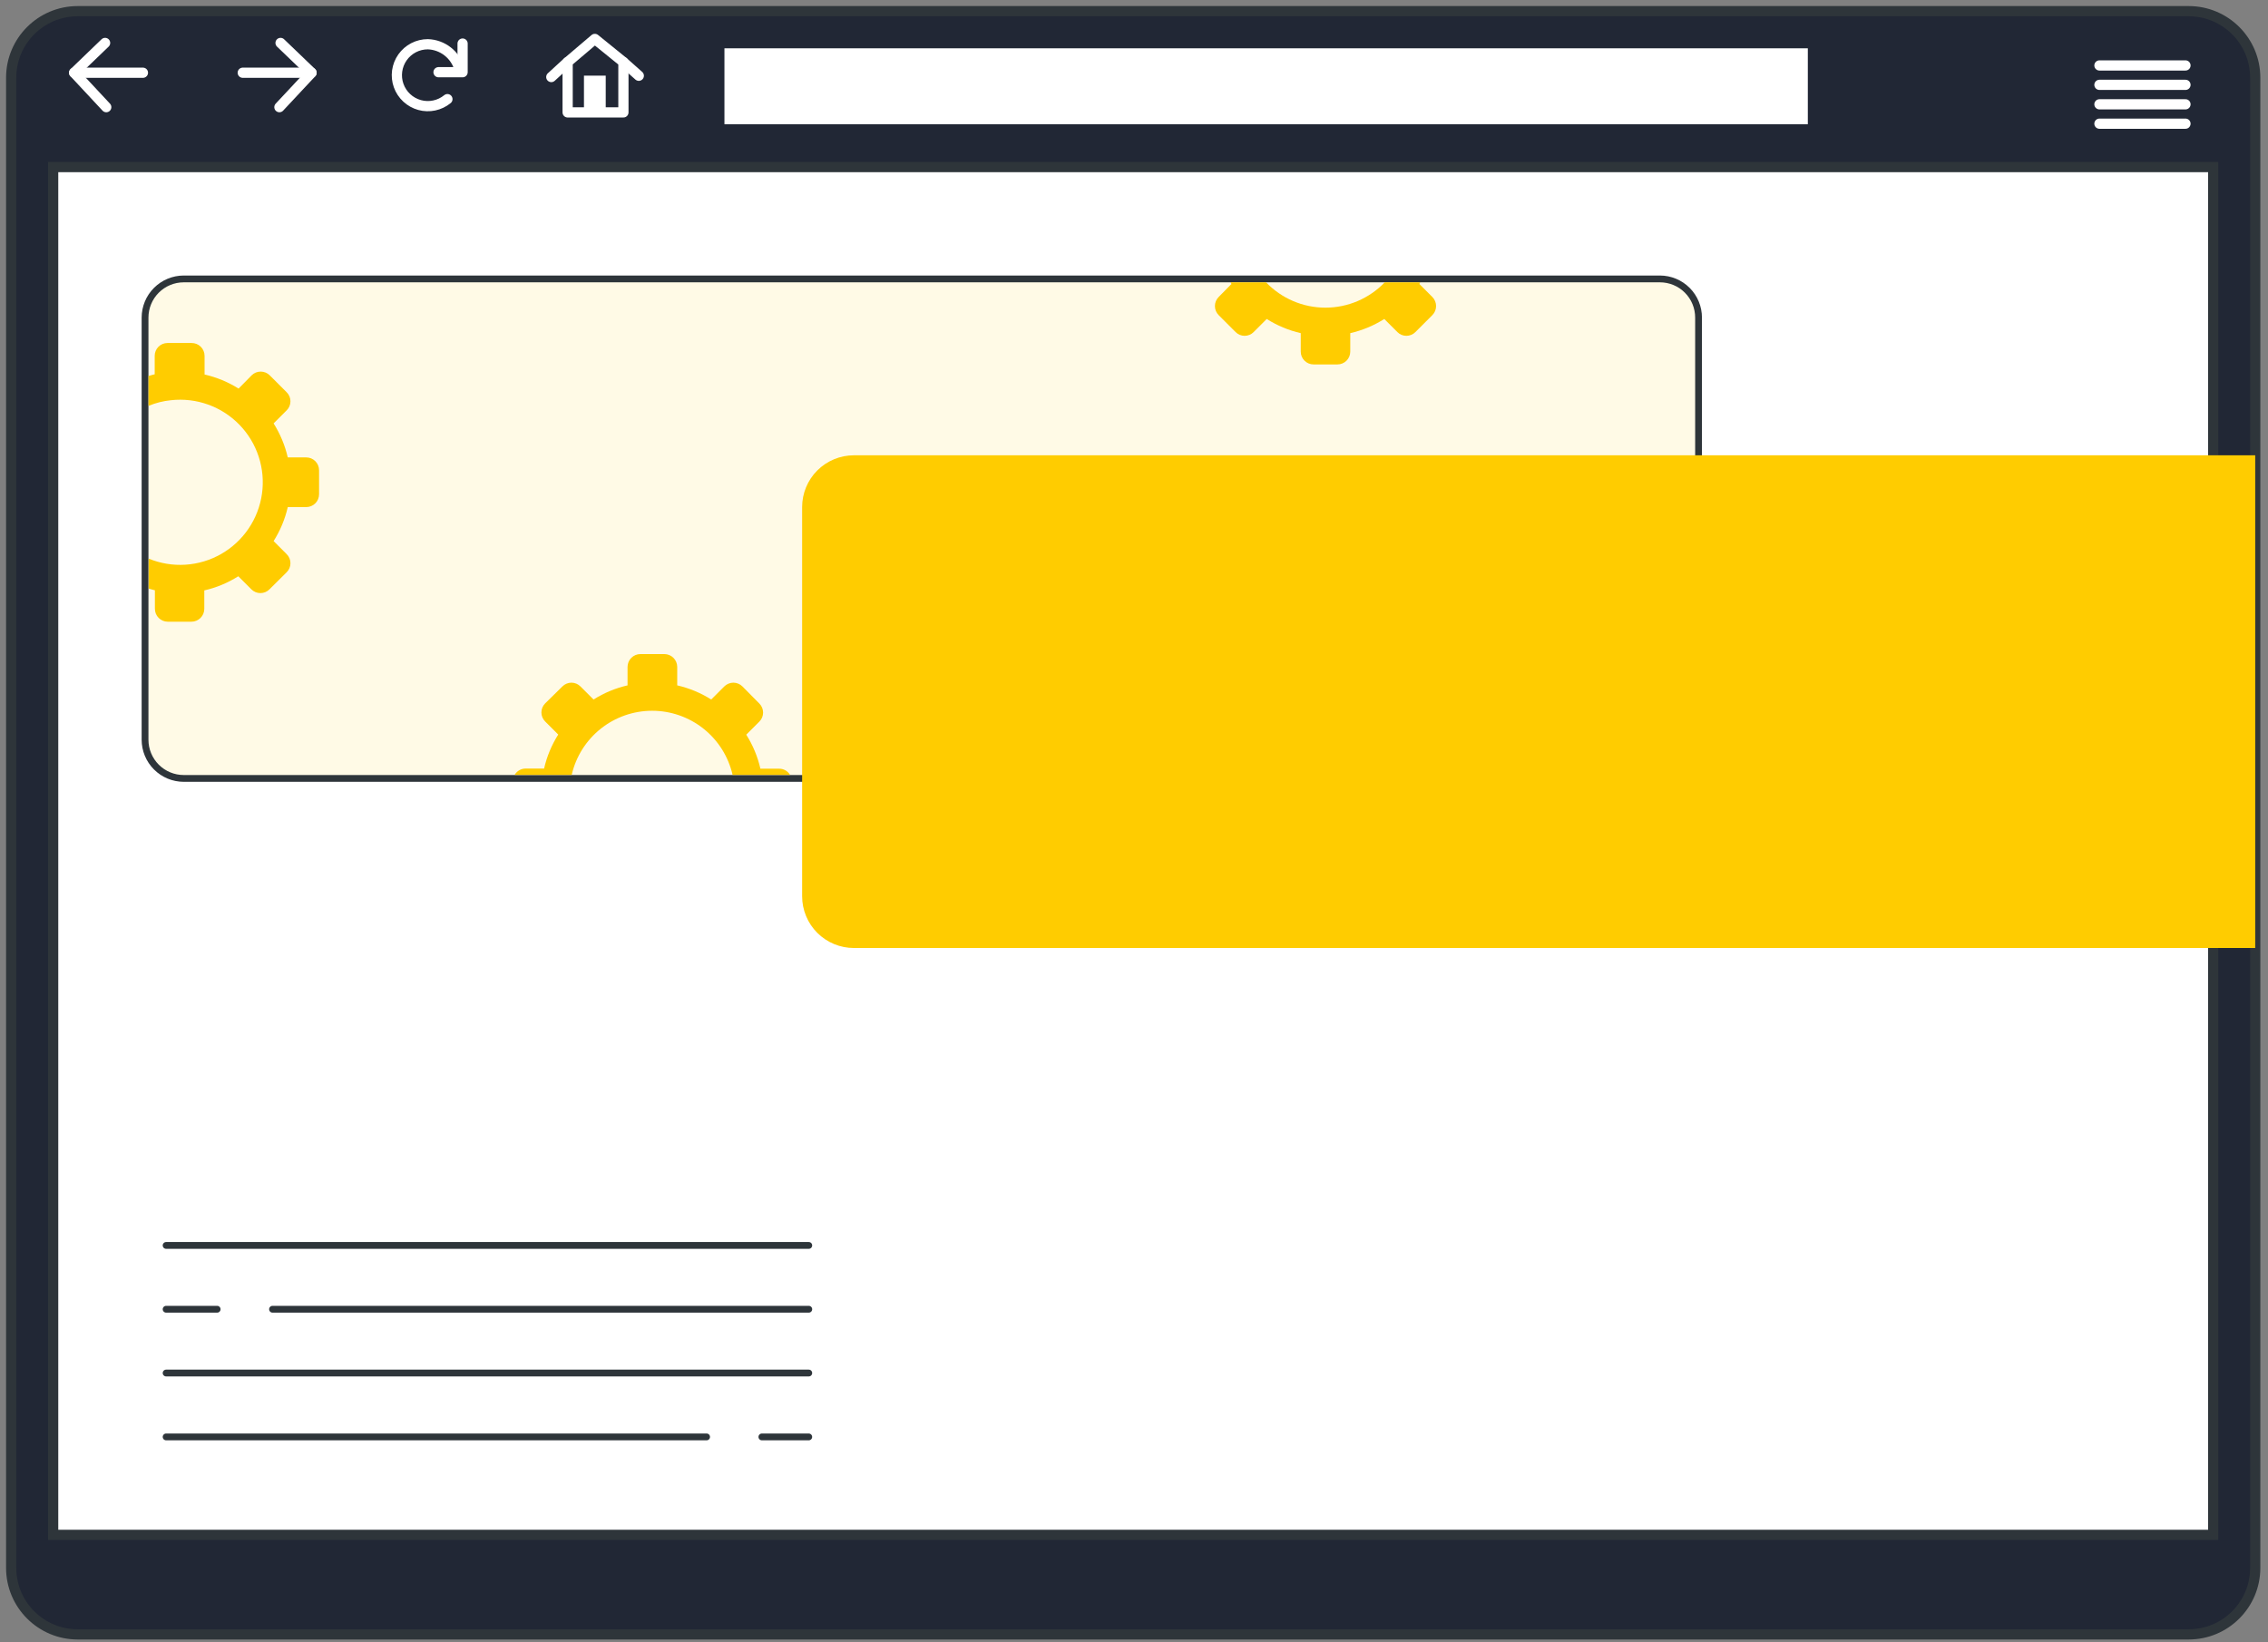 <svg width="203" height="147" viewBox="0 0 203 147" fill="none" xmlns="http://www.w3.org/2000/svg"><rect x="0" y="0" width="203" height="147" fill="#808080" stroke="none"/><path d="M195.902 1H6.955C3.666 1 1 3.666 1 6.955V140.336C1 143.625 3.666 146.291 6.955 146.291H195.902C199.191 146.291 201.857 143.625 201.857 140.336V6.955C201.857 3.666 199.191 1 195.902 1Z" fill="#212735" stroke="#2E353A" stroke-width="0.914" stroke-miterlimit="10"/><path d="M198.095 14.955H4.758V137.382H198.095V14.955Z" fill="white" stroke="#2E353A" stroke-width="0.914" stroke-miterlimit="10"/><path d="M14.869 111.475H72.39" stroke="#2E353A" stroke-width="0.609" stroke-linecap="round" stroke-linejoin="round"/><path d="M24.393 117.187H72.391" stroke="#2E353A" stroke-width="0.609" stroke-linecap="round" stroke-linejoin="round"/><path d="M14.869 117.187H19.436" stroke="#2E353A" stroke-width="0.609" stroke-linecap="round" stroke-linejoin="round"/><path d="M14.869 122.897H72.39" stroke="#2E353A" stroke-width="0.609" stroke-linecap="round" stroke-linejoin="round"/><path d="M68.193 128.615H72.388" stroke="#2E353A" stroke-width="0.609" stroke-linecap="round" stroke-linejoin="round"/><path d="M14.869 128.615H63.245" stroke="#2E353A" stroke-width="0.609" stroke-linecap="round" stroke-linejoin="round"/><path d="M148.569 24.966H16.472C14.559 24.966 13.008 26.517 13.008 28.43V66.211C13.008 68.125 14.559 69.676 16.472 69.676H148.569C150.482 69.676 152.033 68.125 152.033 66.211V28.43C152.033 26.517 150.482 24.966 148.569 24.966Z" fill="#FFCC00" fill-opacity="0.1"/><path d="M148.573 25.27C148.988 25.27 149.399 25.352 149.782 25.511C150.165 25.67 150.513 25.902 150.806 26.196C151.099 26.489 151.331 26.838 151.489 27.221C151.647 27.605 151.728 28.015 151.727 28.43V66.211C151.728 66.626 151.647 67.037 151.489 67.42C151.331 67.803 151.099 68.152 150.806 68.445C150.513 68.739 150.165 68.972 149.782 69.13C149.399 69.289 148.988 69.371 148.573 69.371H16.447C15.609 69.371 14.805 69.038 14.212 68.445C13.62 67.853 13.287 67.049 13.287 66.211V28.43C13.287 27.592 13.62 26.788 14.212 26.196C14.805 25.603 15.609 25.27 16.447 25.27H148.573ZM148.573 24.661H16.447C15.448 24.663 14.49 25.06 13.783 25.767C13.077 26.473 12.679 27.431 12.678 28.43V66.211C12.679 67.21 13.077 68.168 13.783 68.874C14.49 69.581 15.448 69.978 16.447 69.98H148.573C149.572 69.978 150.529 69.581 151.234 68.874C151.94 68.167 152.336 67.21 152.336 66.211V28.43C152.336 27.432 151.94 26.474 151.234 25.767C150.529 25.061 149.572 24.663 148.573 24.661Z" fill="#2E353A"/><path d="M123.944 25.27C123.258 25.987 122.433 26.557 121.52 26.947C120.607 27.337 119.624 27.538 118.632 27.538C117.639 27.538 116.656 27.337 115.743 26.947C114.83 26.557 114.006 25.987 113.319 25.27H110.141L110.226 25.416L109.075 26.585C108.862 26.8 108.742 27.091 108.742 27.395C108.742 27.698 108.862 27.989 109.075 28.204L110.591 29.72C110.697 29.828 110.823 29.913 110.962 29.971C111.101 30.029 111.251 30.059 111.401 30.059C111.552 30.059 111.701 30.029 111.84 29.971C111.979 29.913 112.105 29.828 112.211 29.72L113.38 28.551C114.316 29.143 115.345 29.572 116.425 29.818V31.474C116.425 31.778 116.545 32.069 116.76 32.283C116.974 32.498 117.266 32.619 117.569 32.619H119.712C120.016 32.619 120.307 32.498 120.522 32.283C120.737 32.069 120.857 31.778 120.857 31.474V29.818C121.937 29.572 122.966 29.143 123.902 28.551L125.071 29.72C125.176 29.828 125.303 29.913 125.442 29.971C125.581 30.029 125.73 30.059 125.88 30.059C126.031 30.059 126.18 30.029 126.319 29.971C126.458 29.913 126.584 29.828 126.69 29.72L128.206 28.204C128.42 27.989 128.539 27.698 128.539 27.395C128.539 27.091 128.42 26.8 128.206 26.585L127.037 25.416L127.123 25.27H123.944Z" fill="#FFCC00"/><path d="M69.717 68.805H68.061C67.815 67.725 67.387 66.696 66.795 65.76L67.964 64.591C68.071 64.485 68.156 64.359 68.214 64.22C68.272 64.081 68.302 63.932 68.302 63.781C68.302 63.631 68.272 63.481 68.214 63.343C68.156 63.203 68.071 63.077 67.964 62.971L66.454 61.443C66.347 61.336 66.221 61.251 66.081 61.193C65.942 61.134 65.792 61.105 65.641 61.105C65.49 61.105 65.34 61.134 65.201 61.193C65.061 61.251 64.935 61.336 64.828 61.443L63.659 62.612C62.723 62.021 61.694 61.593 60.615 61.346V59.69C60.613 59.386 60.491 59.094 60.276 58.88C60.06 58.665 59.768 58.545 59.464 58.545H57.321C57.017 58.545 56.725 58.665 56.509 58.88C56.293 59.094 56.172 59.386 56.17 59.69V61.346C55.091 61.593 54.061 62.021 53.126 62.612L51.956 61.443C51.851 61.336 51.724 61.251 51.585 61.193C51.446 61.135 51.297 61.105 51.147 61.105C50.996 61.105 50.847 61.135 50.708 61.193C50.569 61.251 50.443 61.336 50.337 61.443L48.796 62.959C48.689 63.065 48.604 63.191 48.546 63.33C48.488 63.469 48.458 63.618 48.458 63.769C48.458 63.92 48.488 64.069 48.546 64.208C48.604 64.347 48.689 64.473 48.796 64.579L49.965 65.748C49.373 66.683 48.945 67.713 48.699 68.792H47.043C46.844 68.792 46.648 68.844 46.476 68.943C46.304 69.043 46.161 69.186 46.062 69.359H51.171C51.544 67.728 52.459 66.272 53.767 65.229C55.075 64.187 56.698 63.619 58.371 63.619C60.044 63.619 61.667 64.187 62.975 65.229C64.283 66.272 65.198 67.728 65.571 69.359H70.716C70.614 69.186 70.468 69.043 70.292 68.946C70.117 68.848 69.918 68.799 69.717 68.805Z" fill="#FFCC00"/><path d="M15.01 55.647H17.135C17.44 55.647 17.733 55.526 17.949 55.31C18.165 55.094 18.286 54.802 18.286 54.496V52.846C19.365 52.6 20.394 52.171 21.33 51.58L22.499 52.749C22.605 52.856 22.731 52.941 22.87 52.999C23.009 53.057 23.158 53.087 23.309 53.087C23.46 53.087 23.609 53.057 23.748 52.999C23.887 52.941 24.013 52.856 24.119 52.749L25.659 51.221C25.766 51.115 25.852 50.989 25.91 50.85C25.968 50.711 25.997 50.562 25.997 50.411C25.997 50.26 25.968 50.111 25.91 49.972C25.852 49.833 25.766 49.707 25.659 49.601L24.49 48.432C25.082 47.496 25.511 46.467 25.757 45.388H27.413C27.716 45.388 28.008 45.267 28.222 45.052C28.437 44.838 28.558 44.547 28.558 44.243V42.087C28.558 41.784 28.437 41.493 28.222 41.278C28.008 41.063 27.716 40.943 27.413 40.943H25.757C25.508 39.864 25.08 38.835 24.49 37.898L25.659 36.729C25.766 36.623 25.852 36.497 25.91 36.358C25.968 36.219 25.997 36.07 25.997 35.919C25.997 35.769 25.968 35.62 25.91 35.481C25.852 35.342 25.766 35.216 25.659 35.11L24.143 33.594C23.928 33.38 23.637 33.26 23.333 33.26C23.03 33.26 22.739 33.38 22.524 33.594L21.355 34.781C20.417 34.194 19.388 33.768 18.31 33.52V31.864C18.312 31.71 18.282 31.557 18.224 31.415C18.165 31.272 18.078 31.142 17.969 31.034C17.859 30.925 17.729 30.84 17.586 30.783C17.442 30.726 17.289 30.698 17.135 30.701H14.992C14.688 30.701 14.397 30.822 14.182 31.037C13.968 31.251 13.847 31.543 13.847 31.846V33.502C13.658 33.545 13.476 33.6 13.293 33.654V36.328C13.938 36.06 14.619 35.89 15.314 35.822C16.434 35.698 17.568 35.832 18.628 36.213C19.689 36.594 20.648 37.212 21.433 38.021C22.218 38.83 22.807 39.807 23.156 40.879C23.506 41.95 23.605 43.087 23.447 44.203C23.29 45.319 22.879 46.384 22.247 47.316C21.615 48.249 20.777 49.025 19.799 49.585C18.821 50.144 17.728 50.473 16.604 50.545C15.479 50.618 14.353 50.432 13.311 50.003V52.682C13.494 52.737 13.677 52.791 13.865 52.834V54.484C13.864 54.636 13.892 54.786 13.949 54.927C14.005 55.068 14.089 55.196 14.196 55.304C14.302 55.412 14.429 55.498 14.569 55.557C14.708 55.616 14.858 55.646 15.01 55.647Z" fill="#FFCC00"/><path d="M161.355 4.781H65.299V10.663H161.355V4.781Z" fill="white" stroke="white" stroke-width="0.914" stroke-miterlimit="10"/><path d="M9.407 3.843L6.637 6.51L9.511 9.591" stroke="white" stroke-width="0.914" stroke-linecap="round" stroke-linejoin="round"/><path d="M6.637 6.51H12.793" stroke="white" stroke-width="0.914" stroke-linecap="round" stroke-linejoin="round"/><path d="M25.111 3.843L27.888 6.51L25.008 9.591" stroke="white" stroke-width="0.914" stroke-linecap="round" stroke-linejoin="round"/><path d="M27.882 6.51H21.727" stroke="white" stroke-width="0.914" stroke-linecap="round" stroke-linejoin="round"/><path d="M41.119 6.164C40.942 5.545 40.573 4.998 40.065 4.602C39.557 4.206 38.937 3.981 38.294 3.96C37.85 3.96 37.412 4.066 37.018 4.27C36.623 4.475 36.284 4.771 36.028 5.133C35.772 5.496 35.607 5.915 35.547 6.355C35.487 6.795 35.533 7.243 35.683 7.662C35.832 8.08 36.08 8.456 36.405 8.758C36.73 9.061 37.123 9.281 37.551 9.4C37.978 9.519 38.429 9.533 38.863 9.441C39.298 9.35 39.704 9.155 40.047 8.874" stroke="white" stroke-width="0.914" stroke-linecap="round" stroke-linejoin="round"/><path d="M39.25 6.462H41.405V3.898" stroke="white" stroke-width="0.914" stroke-linecap="round" stroke-linejoin="round"/><path d="M55.799 5.555L53.242 3.484L50.807 5.555V10.06H55.799V5.555Z" stroke="white" stroke-width="0.914" stroke-linecap="round" stroke-linejoin="round"/><path d="M54.216 6.771H52.268V9.895H54.216V6.771Z" fill="white"/><path d="M50.805 5.556L49.344 6.895" stroke="white" stroke-width="0.914" stroke-linecap="round" stroke-linejoin="round"/><path d="M55.801 5.556L57.177 6.78" stroke="white" stroke-width="0.914" stroke-linecap="round" stroke-linejoin="round"/><path d="M187.912 5.858H195.614" stroke="white" stroke-width="0.914" stroke-linecap="round" stroke-linejoin="round"/><path d="M187.912 7.594H195.614" stroke="white" stroke-width="0.914" stroke-linecap="round" stroke-linejoin="round"/><path d="M187.912 9.336H195.614" stroke="white" stroke-width="0.914" stroke-linecap="round" stroke-linejoin="round"/><path d="M187.912 11.071H195.614" stroke="white" stroke-width="0.914" stroke-linecap="round" stroke-linejoin="round"/><g style="mix-blend-mode:multiply"><path d="M201.857 40.753H76.428C75.82 40.753 75.218 40.873 74.655 41.106C74.093 41.339 73.582 41.68 73.152 42.11C72.722 42.54 72.38 43.051 72.148 43.613C71.915 44.175 71.795 44.778 71.795 45.386V80.22C71.795 80.829 71.915 81.431 72.148 81.994C72.38 82.556 72.722 83.067 73.152 83.497C73.582 83.927 74.093 84.268 74.655 84.501C75.218 84.734 75.82 84.854 76.428 84.854H201.857V40.753Z" fill="#FFCC00"/></g></svg>